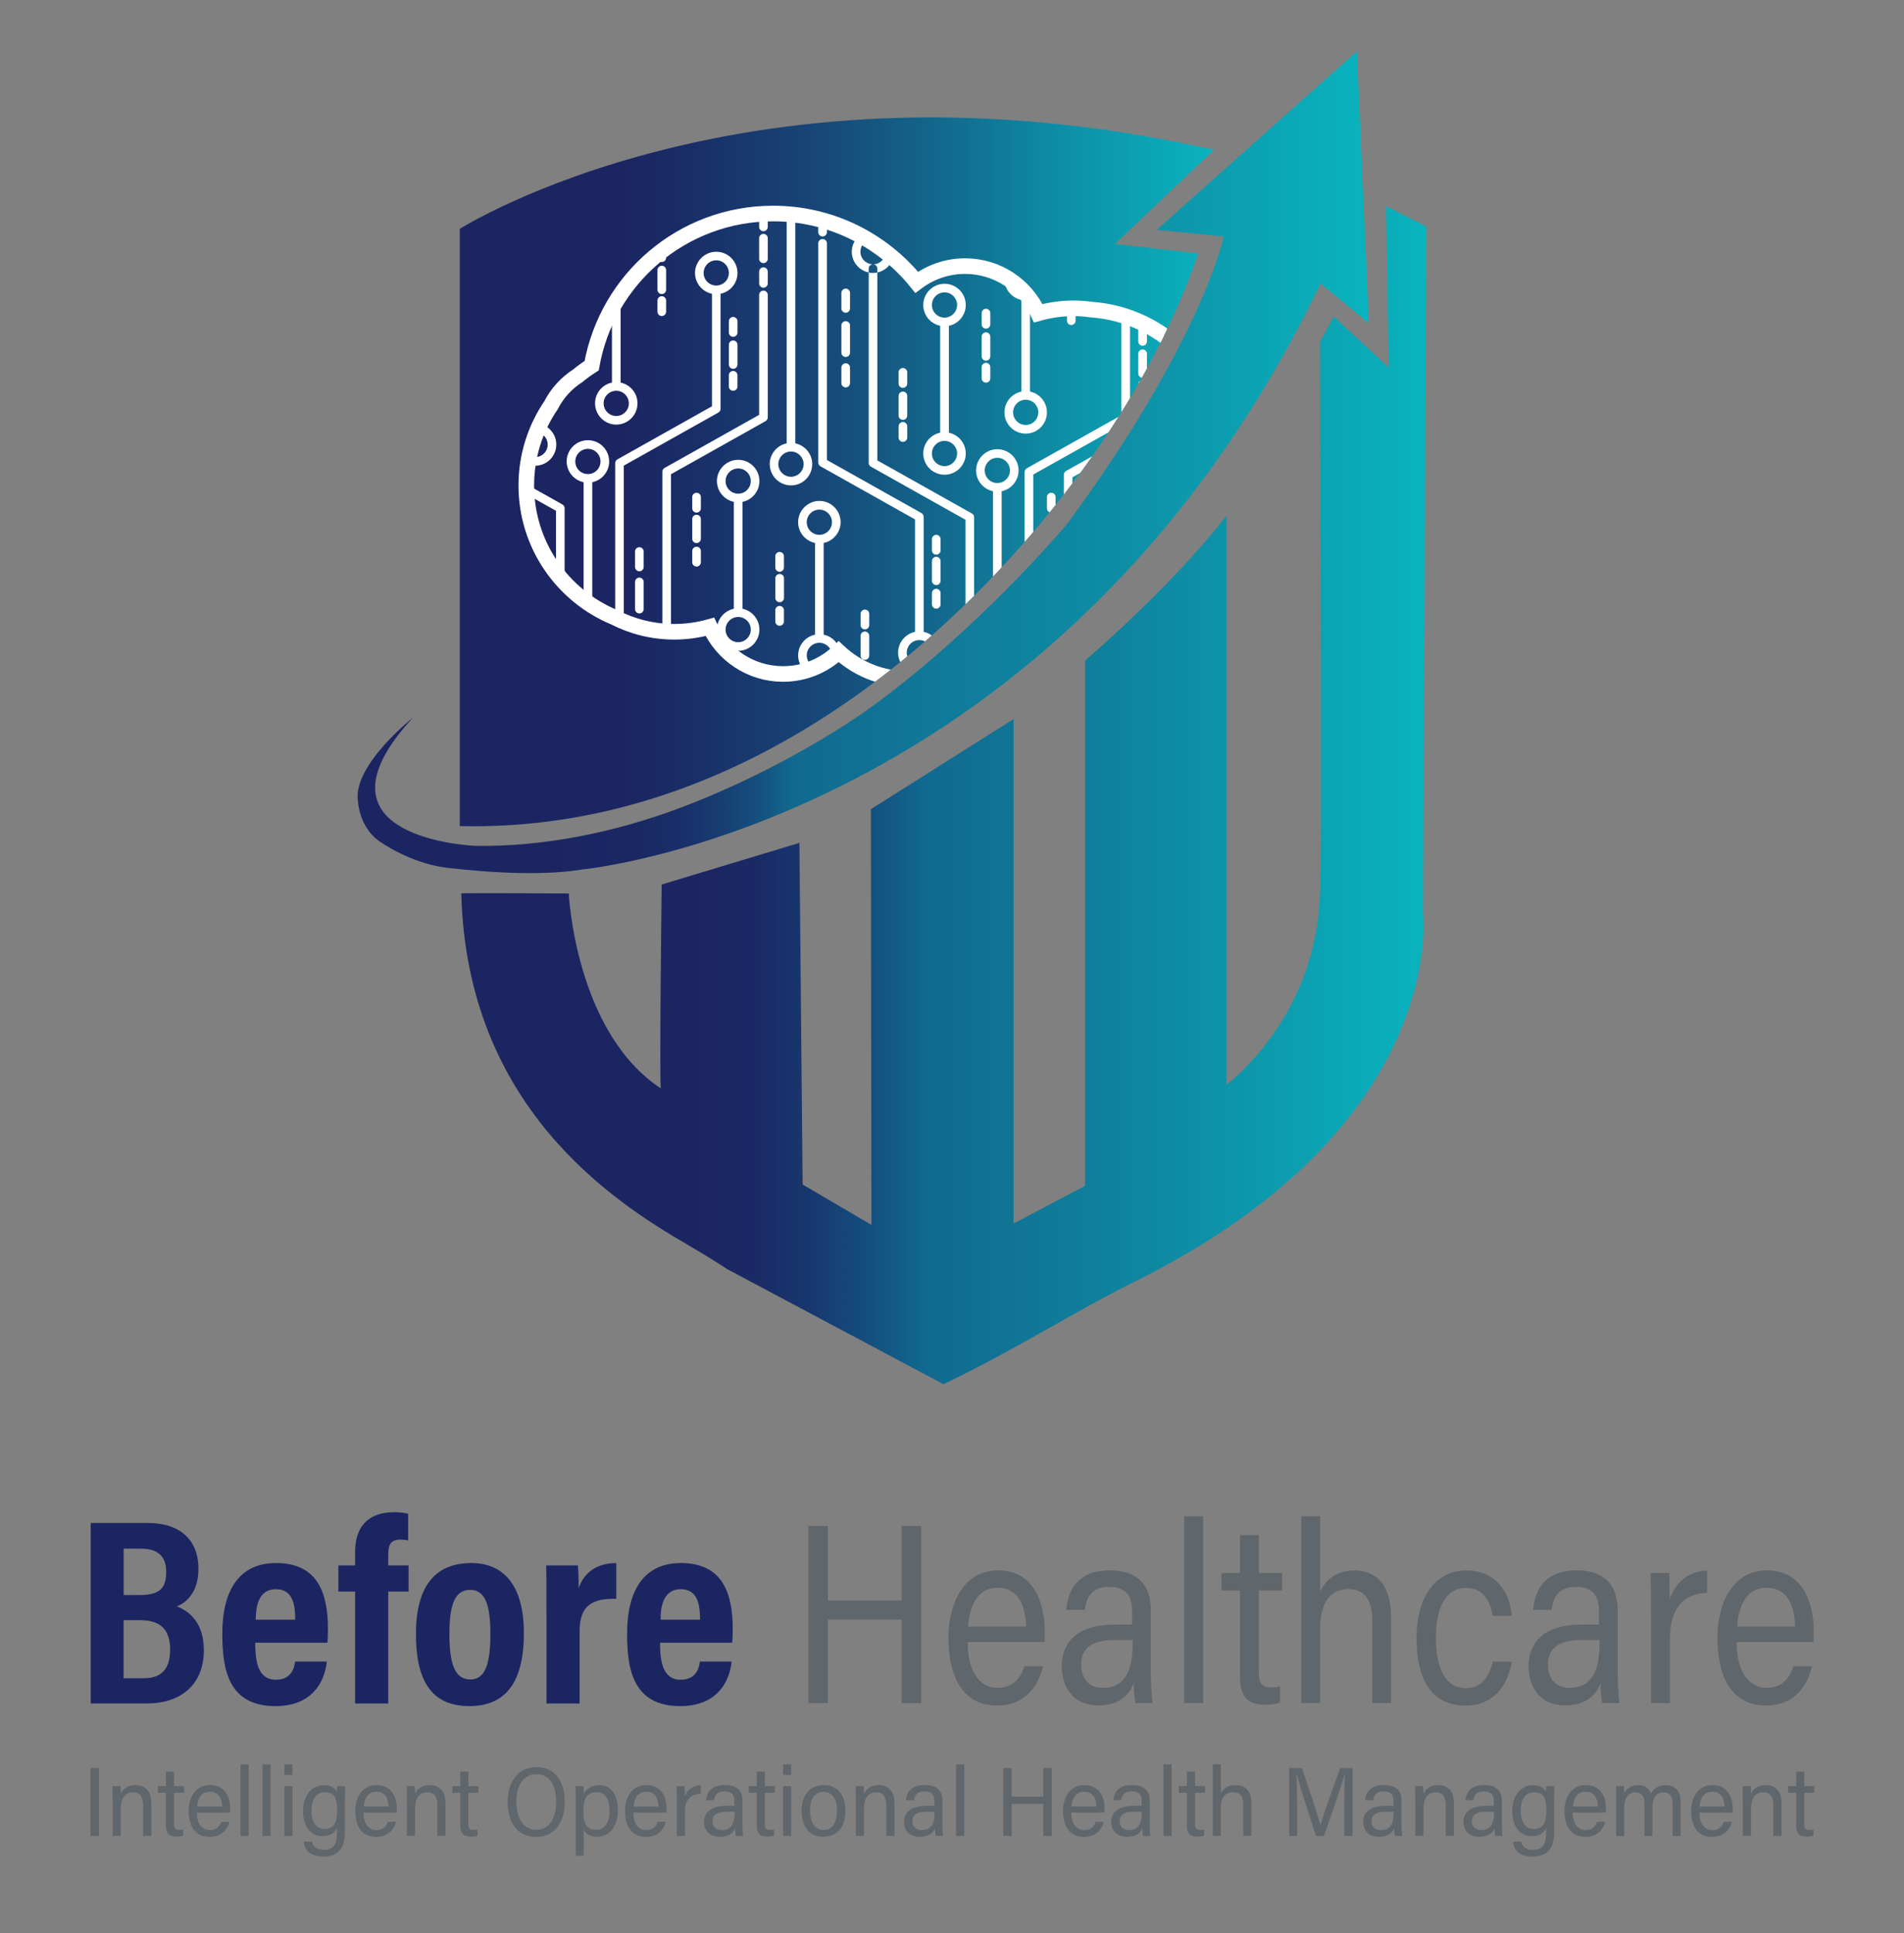 <?xml version="1.0" encoding="UTF-8"?>
<svg id="Layer_1" data-name="Layer 1" xmlns="http://www.w3.org/2000/svg" xmlns:xlink="http://www.w3.org/1999/xlink" viewBox="0 0 471.03 478.19">
  <rect x="0" y="0" width="471.03" height="478.19" fill="#808080" stroke="none"/>
  <defs>
    <style>
      .cls-1, .cls-2 {
        fill: none;
      }

      .cls-2 {
        stroke: #fff;
        stroke-miterlimit: 10;
        stroke-width: 3.86px;
      }

      .cls-3 {
        fill: url(#linear-gradient-3);
      }

      .cls-4 {
        fill: url(#linear-gradient-2);
      }

      .cls-5 {
        fill: url(#linear-gradient);
      }

      .cls-6 {
        fill: #fff;
      }

      .cls-7 {
        fill: #5f666c;
      }

      .cls-8 {
        fill: #1b2562;
      }

      .cls-9 {
        clip-path: url(#clippath);
      }
    </style>
    <linearGradient id="linear-gradient" x1="113.75" y1="116.72" x2="300.3" y2="116.72" gradientUnits="userSpaceOnUse">
      <stop offset=".21" stop-color="#1b2562"/>
      <stop offset=".3" stop-color="#192d67"/>
      <stop offset=".46" stop-color="#174476"/>
      <stop offset=".64" stop-color="#12698d"/>
      <stop offset=".8" stop-color="#0e8fa6"/>
      <stop offset="1" stop-color="#09b4be"/>
    </linearGradient>
    <linearGradient id="linear-gradient-2" x1="88.46" y1="114.35" x2="338.62" y2="114.35" gradientUnits="userSpaceOnUse">
      <stop offset=".18" stop-color="#1b2562"/>
      <stop offset=".27" stop-color="#1a2763"/>
      <stop offset=".32" stop-color="#192f69"/>
      <stop offset=".36" stop-color="#173e72"/>
      <stop offset=".4" stop-color="#14527f"/>
      <stop offset=".43" stop-color="#11698f"/>
      <stop offset=".72" stop-color="#0e8aa3"/>
      <stop offset=".76" stop-color="#0e8fa6"/>
      <stop offset="1" stop-color="#09b4be"/>
    </linearGradient>
    <linearGradient id="linear-gradient-3" x1="114.12" y1="196.72" x2="352.86" y2="196.72" gradientUnits="userSpaceOnUse">
      <stop offset=".24" stop-color="#1b2562"/>
      <stop offset=".3" stop-color="#1a2965"/>
      <stop offset=".36" stop-color="#18376e"/>
      <stop offset=".42" stop-color="#144e7d"/>
      <stop offset=".48" stop-color="#11698f"/>
      <stop offset=".65" stop-color="#0f7e9b"/>
      <stop offset=".76" stop-color="#0e8fa6"/>
      <stop offset="1" stop-color="#09b4be"/>
    </linearGradient>
    <clipPath id="clippath">
      <path class="cls-1" d="M113.75,56.62s71.74-45.59,186.55-19.53l-24.5,23.27,20.57,2.34s-7.52,25.52-30.44,56.03c-29.98,39.92-83.47,87.24-152.19,85.63V56.62Z"/>
    </clipPath>
  </defs>
  <path class="cls-5" d="M113.75,56.62s71.74-45.59,186.55-19.53l-24.5,23.27,20.57,2.34s-7.52,25.52-30.44,56.03c-29.98,39.92-83.47,87.24-152.19,85.63V56.62Z"/>
  <path class="cls-4" d="M335.67,12.7l-49.5,44.15,16.56,1.67s-5.18,25.42-38.47,70.74c-.41.56-22.91,27.43-50.84,47.16,0,0-19.82,14.08-46.04,23.76-15.49,5.72-32.84,9.34-49.82,9.07-.01,0,.67.03.04,0-4.75-.23-41.68-3.29-15.5-31.66,0,0-14.89,11.73-13.55,20.63,0,.03,0,.05.01.08,0,0,.32,6.19,5.05,9.64.47.34,7.7,5.55,16.86,6.73,2.58.25,20.36,2.51,33.09.5.18-.03.36-.06.54-.09,0,0,118.27-11.09,182.58-144.94l11.95,9.82-2.95-67.26Z"/>
  <path class="cls-3" d="M342.88,51l9.98,5.07-.82,169.69s6.71,52.69-71.67,91.47c-13.91,6.88-30.44,17.35-46.96,25.2l-53.51-28.47s-3.72-2.51-9.82-6.05c-18.37-10.66-54.64-34.14-55.96-86.89,0-.16,26.59.01,26.59.01,0,0,1.56,34.25,22.83,48.26-.49,1.8.16-50.48.16-50.48l34.07-10.3.79,84.52,17.02,9.98-.13-102.83,35.31-22.31v124.81l17.67-9.33v-129.93s20.95-17.84,35.02-35.84v140.73s22.25-16.36,23.07-47.29c.65,2.13,0-136.31,0-136.31l3.44-6.38,13.58,12.6-.65-39.93Z"/>
  <g class="cls-9">
    <g>
      <path class="cls-2" d="M296.27,132.09c4.07-5.75,6.48-12.76,6.48-20.33,0-18.62-14.43-33.84-32.71-35.17-1.43-.19-2.87-.32-4.36-.32-3.06,0-6.01.43-8.82,1.22-3.15-6.87-10.07-11.66-18.13-11.66-4.49,0-8.61,1.51-11.95,4.01-8.36-10.37-21.16-17.02-35.52-17.02-22.47,0-41.12,16.25-44.89,37.64-1.2.77-2.36,1.6-3.45,2.51-2.8,1.79-5.07,4.3-6.59,7.26-3.86,5.66-6.13,12.5-6.13,19.87,0,14.7,8.99,27.28,21.76,32.6,4.45,2.28,9.48,3.59,14.83,3.59,3.06,0,6.01-.43,8.82-1.22,3.15,6.88,10.07,11.66,18.13,11.66,5.33,0,10.17-2.11,13.74-5.51,4.51,4.19,10.53,6.76,17.17,6.76,7.62,0,14.44-3.39,19.08-8.73,4.79,4,10.96,6.41,17.7,6.41,14.64,0,26.59-11.39,27.56-25.78,3.12-1.85,5.67-4.54,7.29-7.8Z"/>
      <path class="cls-1" d="M270.03,76.59c-1.43-.19-2.87-.32-4.36-.32-3.06,0-6.01.43-8.82,1.22-3.15-6.87-10.07-11.66-18.13-11.66-2.26,0-4.43.38-6.45,1.08,3.53,2.67,6.43,6.21,8.14,10.2.73,1.72,1.47,3.47,1.77,5.32.43,2.68-.08,3.71,3.31,4.04,3.67.35,7.02.79,10.38,2.42,7.33,3.56,11.73,10.63,13.34,18.55.76,3.73,1.45,8.21.03,11.88-1.96,5.02-4.24,8.94-4.95,14.45-.98,7.63-8.5,9.88-15.05,10.12-5.07.18-8.7,1.26-13.35,3.21-4.25,1.79-8.26,2.61-12.86,2.08-4.25-.49-6.79-4.01-10.46-5.7-2.59-1.19-6.66.74-9.31,1.19-1.67.28-3.46.41-5.15.33-5.51-.25-12.44-2.06-14.96-7.42-11.74,7.12-25.86,2.66-33.51-8.58-4.51-6.61-7.69-14.84-8.42-22.83-.38-4.21-.5-8.49,1.09-12.5.05-.12.1-.24.15-.36-2.58,1.76-4.7,4.13-6.14,6.92-3.86,5.66-6.13,12.5-6.13,19.87,0,14.7,8.99,27.28,21.76,32.6,4.45,2.28,9.48,3.59,14.83,3.59,3.06,0,6.01-.43,8.82-1.22,3.15,6.88,10.07,11.66,18.13,11.66,5.33,0,10.17-2.11,13.74-5.51,4.51,4.19,10.53,6.76,17.17,6.76,7.62,0,14.44-3.39,19.08-8.73,4.79,4,10.96,6.41,17.7,6.41,14.64,0,26.59-11.39,27.56-25.78,3.12-1.85,5.67-4.54,7.29-7.8,4.07-5.75,6.48-12.76,6.48-20.33,0-18.62-14.43-33.84-32.71-35.17Z"/>
      <g>
        <path class="cls-6" d="M283.74,87.52c0-.59-.48-1.07-1.07-1.07s-1.07.48-1.07,1.07v4.87c0,.59.48,1.07,1.07,1.07s1.07-.48,1.07-1.07v-4.87Z"/>
        <path class="cls-6" d="M154.32,153.77v-38.58l23.39-13.13c.34-.19.55-.54.55-.93v-28.35s-.02-.07-.02-.1c2.4-.49,4.21-2.61,4.21-5.15,0-2.9-2.36-5.25-5.25-5.25s-5.26,2.35-5.26,5.25c0,2.54,1.81,4.66,4.21,5.15,0,.04-.02.07-.02.1v27.73l-23.39,13.13c-.34.19-.55.55-.55.93v38.24c.7.35,1.41.67,2.14.98ZM174.07,67.52c0-1.72,1.4-3.12,3.12-3.12s3.12,1.4,3.12,3.12-1.4,3.12-3.12,3.12-3.12-1.4-3.12-3.12Z"/>
        <path class="cls-6" d="M240.98,161.1c0-.59-.48-1.07-1.07-1.07s-1.07.48-1.07,1.07v2.45c.74-.51,1.45-1.05,2.14-1.64v-.81Z"/>
        <path class="cls-6" d="M255.61,117.4l23.39-13.13c.34-.19.55-.55.55-.93v-24.71c-.7-.26-1.42-.47-2.13-.69v24.77l-23.39,13.13c-.34.19-.55.55-.55.93v47.7c.7.21,1.42.39,2.14.54v-47.62Z"/>
        <path class="cls-6" d="M282.67,93.99c-.59,0-1.07.48-1.07,1.07v2.77c0,.59.48,1.06,1.07,1.06s1.07-.48,1.07-1.06v-2.77c0-.59-.48-1.07-1.07-1.07Z"/>
        <path class="cls-6" d="M157.62,67.72c-1.16,1.27-2.26,2.6-3.28,4,1.7-.66,2.96-2.16,3.28-4Z"/>
        <path class="cls-6" d="M157.71,99.79c0-2.53-1.8-4.65-4.18-5.15v-21.76c-.76,1.13-1.48,2.3-2.14,3.5v18.26c-2.39.49-4.18,2.61-4.18,5.14,0,2.9,2.36,5.26,5.25,5.26s5.25-2.36,5.25-5.26ZM149.33,99.79c0-1.72,1.4-3.12,3.12-3.12s3.12,1.4,3.12,3.12-1.4,3.12-3.12,3.12-3.12-1.4-3.12-3.12Z"/>
        <path class="cls-6" d="M190.43,114.82c0,2.9,2.36,5.26,5.26,5.26s5.25-2.36,5.25-5.26c0-2.53-1.8-4.65-4.19-5.14v-56.53c-.7-.08-1.42-.14-2.14-.2v56.73c-2.39.5-4.19,2.61-4.19,5.14ZM195.68,111.7c1.72,0,3.12,1.4,3.12,3.12s-1.4,3.12-3.12,3.12-3.12-1.4-3.12-3.12,1.4-3.12,3.12-3.12Z"/>
        <path class="cls-6" d="M222.3,92.11v2.77c0,.59.48,1.07,1.07,1.07s1.07-.48,1.07-1.07v-2.77c0-.59-.48-1.07-1.07-1.07s-1.07.48-1.07,1.07Z"/>
        <path class="cls-6" d="M224.44,97.93c0-.59-.48-1.06-1.07-1.06s-1.07.48-1.07,1.06v4.87c0,.59.48,1.07,1.07,1.07s1.07-.48,1.07-1.07v-4.87Z"/>
        <path class="cls-6" d="M223.37,104.4c-.59,0-1.07.48-1.07,1.07v2.77c0,.59.48,1.07,1.07,1.07s1.07-.48,1.07-1.07v-2.77c0-.59-.48-1.07-1.07-1.07Z"/>
        <path class="cls-6" d="M245.66,121.52v39.2c.69.48,1.4.92,2.14,1.34v-40.54c2.38-.5,4.18-2.61,4.18-5.14,0-2.9-2.36-5.25-5.25-5.25s-5.25,2.36-5.25,5.25c0,2.53,1.8,4.65,4.19,5.14ZM246.73,113.26c1.72,0,3.12,1.4,3.12,3.12s-1.4,3.12-3.12,3.12-3.12-1.4-3.12-3.12,1.4-3.12,3.12-3.12Z"/>
        <path class="cls-6" d="M210.72,62.26c0,2.53,1.8,4.65,4.19,5.15v-.96c0-.59.48-1.07,1.07-1.07-1.72,0-3.12-1.4-3.12-3.12,0-1.3.81-2.42,1.95-2.88-.69-.42-1.39-.81-2.1-1.19-1.2.97-1.99,2.43-1.99,4.08Z"/>
        <path class="cls-6" d="M217.04,66.45v.96c1.87-.39,3.35-1.77,3.92-3.57-.61-.52-1.23-1.03-1.87-1.52-.03,1.7-1.41,3.07-3.11,3.07.59,0,1.07.47,1.07,1.07Z"/>
        <path class="cls-6" d="M214.91,67.41v47.11c0,.39.21.74.55.93l23.39,13.13v29.67c0,.59.48,1.07,1.07,1.07s1.07-.48,1.07-1.07v-30.29c0-.38-.21-.74-.55-.93l-23.39-13.13v-46.48c-.35.07-.7.11-1.07.11s-.72-.04-1.07-.11Z"/>
        <path class="cls-6" d="M137.62,109.97c0-2.46-1.69-4.5-3.97-5.08-.07.16-.14.33-.21.49v.4c0,.42-.25.77-.6.95-.02.05-.05.11-.07.16,1.53.2,2.72,1.5,2.72,3.08,0,1.72-1.4,3.12-3.12,3.12-.5,0-.96-.13-1.38-.34-.15.71-.29,1.42-.4,2.15.55.21,1.15.32,1.78.32,2.9,0,5.25-2.36,5.25-5.25Z"/>
        <path class="cls-6" d="M277.72,152.83c.59,0,1.07-.48,1.07-1.07v-4.87c0-.59-.48-1.07-1.07-1.07s-1.07.48-1.07,1.07v4.87c0,.59.48,1.07,1.07,1.07Z"/>
        <path class="cls-6" d="M283.74,151.74c0,.7.14,1.36.39,1.97,1.48-2.14,2.66-4.5,3.49-7.02-2.23.61-3.88,2.63-3.88,5.05Z"/>
        <path class="cls-6" d="M276.66,157.59c0,.59.48,1.07,1.07,1.07s1.07-.48,1.07-1.07v-2.76c0-.59-.48-1.07-1.07-1.07s-1.07.48-1.07,1.07v2.76Z"/>
        <path class="cls-6" d="M277.72,140.39c-.59,0-1.07.48-1.07,1.07v2.76c0,.59.48,1.07,1.07,1.07s1.07-.48,1.07-1.07v-2.76c0-.59-.48-1.07-1.07-1.07Z"/>
        <path class="cls-6" d="M294.25,118.78c0-2.9-2.36-5.25-5.26-5.25s-5.25,2.36-5.25,5.25c0,2.53,1.8,4.65,4.18,5.15v21.82c.55-1.88.92-3.83,1.06-5.86.38-.23.72-.5,1.08-.75v-15.21c2.39-.5,4.19-2.61,4.19-5.15ZM288.99,121.9c-1.72,0-3.12-1.4-3.12-3.12s1.4-3.12,3.12-3.12,3.12,1.4,3.12,3.12-1.4,3.12-3.12,3.12Z"/>
        <path class="cls-6" d="M289.26,104.01v-19.94c-.69-.55-1.4-1.06-2.14-1.55v20.86l-23.39,13.13c-.34.19-.55.55-.55.93v28.35s.02.07.02.1c-2.4.49-4.21,2.61-4.21,5.15,0,2.9,2.36,5.25,5.25,5.25s5.26-2.35,5.26-5.25c0-2.54-1.81-4.66-4.21-5.15,0-.04.02-.06.02-.1v-27.72l23.39-13.13c.34-.19.55-.55.55-.93ZM267.37,151.05c0,1.72-1.4,3.12-3.12,3.12s-3.12-1.4-3.12-3.12,1.4-3.12,3.12-3.12,3.12,1.4,3.12,3.12Z"/>
        <path class="cls-6" d="M297.74,127.2v2.61c.66-1.09,1.23-2.23,1.77-3.4-.19-.17-.43-.28-.7-.28-.59,0-1.07.48-1.07,1.07Z"/>
        <path class="cls-6" d="M294.94,89.67v9.6c-2.39.49-4.19,2.61-4.19,5.14,0,2.9,2.36,5.26,5.25,5.26s5.25-2.36,5.25-5.26c0-2.53-1.8-4.65-4.19-5.14v-6.67c-.66-1.01-1.38-1.99-2.14-2.93ZM299.13,104.42c0,1.72-1.4,3.12-3.12,3.12s-3.12-1.4-3.12-3.12,1.4-3.12,3.12-3.12,3.12,1.4,3.12,3.12Z"/>
        <path class="cls-6" d="M139.69,125.73c0-.38-.21-.74-.55-.93l-8.93-5.01c0,.1-.01.2-.01.31,0,.74.04,1.46.08,2.18l7.26,4.08v15.27c.68.87,1.39,1.72,2.14,2.52v-18.42Z"/>
        <path class="cls-6" d="M283.74,81.7c0-.59-.48-1.07-1.07-1.07s-1.07.48-1.07,1.07v2.76c0,.59.48,1.07,1.07,1.07s1.07-.48,1.07-1.07v-2.76Z"/>
        <path class="cls-6" d="M187.87,155.75c0-2.53-1.8-4.65-4.18-5.15v-26.45c2.39-.49,4.18-2.61,4.18-5.15,0-2.9-2.36-5.25-5.25-5.25s-5.26,2.36-5.26,5.25c0,2.53,1.8,4.65,4.18,5.15v26.45c-2.39.5-4.18,2.61-4.18,5.15,0,2.9,2.36,5.25,5.26,5.25s5.25-2.36,5.25-5.25ZM179.5,119.01c0-1.72,1.4-3.12,3.12-3.12s3.12,1.4,3.12,3.12-1.4,3.12-3.12,3.12-3.12-1.4-3.12-3.12ZM179.5,155.75c0-1.72,1.4-3.12,3.12-3.12s3.12,1.4,3.12,3.12-1.4,3.12-3.12,3.12-3.12-1.4-3.12-3.12Z"/>
        <path class="cls-6" d="M145.44,108.9c-2.9,0-5.25,2.36-5.25,5.25,0,2.53,1.8,4.65,4.19,5.14v29.03c.69.52,1.41,1.01,2.14,1.48v-30.51c2.39-.49,4.18-2.61,4.18-5.14,0-2.9-2.36-5.25-5.25-5.25ZM145.44,117.28c-1.72,0-3.12-1.4-3.12-3.12s1.4-3.12,3.12-3.12,3.12,1.4,3.12,3.12-1.4,3.12-3.12,3.12Z"/>
        <path class="cls-6" d="M260.07,135.26c-.59,0-1.07.48-1.07,1.07v2.76c0,.59.48,1.07,1.07,1.07s1.07-.48,1.07-1.07v-2.76c0-.59-.48-1.07-1.07-1.07Z"/>
        <path class="cls-6" d="M207.48,161.21c.13.12.28.23.42.35-.26-2.26-1.93-4.1-4.13-4.56v-22.68c2.39-.5,4.19-2.61,4.19-5.14,0-2.9-2.36-5.26-5.25-5.26s-5.26,2.36-5.26,5.26c0,2.53,1.8,4.65,4.19,5.14v22.68c-2.39.5-4.19,2.61-4.19,5.14,0,1.51.65,2.86,1.67,3.82.87-.24,1.71-.54,2.52-.9-1.2-.44-2.06-1.58-2.06-2.92,0-1.72,1.4-3.12,3.12-3.12s3.12,1.4,3.12,3.12c0,.17-.02.34-.05.5.59-.45,1.17-.93,1.71-1.44ZM199.58,129.19c0-1.72,1.4-3.12,3.12-3.12s3.12,1.4,3.12,3.12-1.4,3.12-3.12,3.12-3.12-1.4-3.12-3.12Z"/>
        <path class="cls-6" d="M261.14,122.97c0-.59-.48-1.07-1.07-1.07s-1.07.47-1.07,1.07v2.77c0,.59.48,1.07,1.07,1.07s1.07-.48,1.07-1.07v-2.77Z"/>
        <path class="cls-6" d="M261.14,128.41c0-.59-.48-1.07-1.07-1.07s-1.07.48-1.07,1.07v4.87c0,.59.48,1.07,1.07,1.07s1.07-.48,1.07-1.07v-4.87Z"/>
        <path class="cls-6" d="M231.62,145.66c-.59,0-1.07.48-1.07,1.07v2.77c0,.59.48,1.07,1.07,1.07s1.07-.48,1.07-1.07v-2.77c0-.59-.48-1.07-1.07-1.07Z"/>
        <path class="cls-6" d="M182.45,85.3c0-.59-.48-1.07-1.07-1.07s-1.07.48-1.07,1.07v4.87c0,.59.48,1.07,1.07,1.07s1.07-.48,1.07-1.07v-4.87Z"/>
        <path class="cls-6" d="M159.24,136.44c0-.59-.48-1.07-1.07-1.07s-1.07.48-1.07,1.07v3.82c0,.59.48,1.07,1.07,1.07s1.07-.48,1.07-1.07v-3.82Z"/>
        <path class="cls-6" d="M163.72,78.18c.59,0,1.07-.48,1.07-1.07v-2.76c0-.59-.48-1.07-1.07-1.07s-1.07.48-1.07,1.07v2.76c0,.59.48,1.07,1.07,1.07Z"/>
        <path class="cls-6" d="M182.45,79.48c0-.59-.48-1.07-1.07-1.07s-1.07.47-1.07,1.07v2.77c0,.59.48,1.07,1.07,1.07s1.07-.48,1.07-1.07v-2.77Z"/>
        <path class="cls-6" d="M181.37,91.77c-.59,0-1.07.48-1.07,1.07v2.77c0,.59.48,1.06,1.07,1.06s1.07-.47,1.07-1.06v-2.77c0-.59-.48-1.07-1.07-1.07Z"/>
        <path class="cls-6" d="M163.72,65.74c-.59,0-1.07.48-1.07,1.07v4.87c0,.59.48,1.07,1.07,1.07s1.07-.48,1.07-1.07v-4.87c0-.59-.48-1.07-1.07-1.07Z"/>
        <path class="cls-6" d="M188.87,66.14c-.59,0-1.07.47-1.07,1.07v2.89c0,.59.48,1.07,1.07,1.07s1.07-.48,1.07-1.07v-2.89c0-.59-.48-1.07-1.07-1.07Z"/>
        <path class="cls-6" d="M164.79,61.3c-.74.52-1.44,1.09-2.14,1.66v.79c0,.59.48,1.07,1.07,1.07s1.07-.48,1.07-1.07v-2.45Z"/>
        <path class="cls-6" d="M159.24,154.91c0-.59-.48-1.07-1.07-1.07-.55,0-.99.43-1.05.97.7.22,1.4.41,2.12.58v-.47Z"/>
        <path class="cls-6" d="M189.94,103.25v-30.29c0-.59-.48-1.07-1.07-1.07s-1.07.47-1.07,1.07v29.67l-23.39,13.13c-.34.19-.55.54-.55.93v39.45c.7.06,1.42.1,2.14.12v-38.95l23.39-13.13c.34-.19.55-.55.55-.93Z"/>
        <path class="cls-6" d="M193.94,150.97c0-.59-.48-1.07-1.07-1.07s-1.07.48-1.07,1.07v2.76c0,.59.48,1.07,1.07,1.07s1.07-.48,1.07-1.07v-2.76Z"/>
        <path class="cls-6" d="M212.9,162.17c0,.59.48,1.07,1.07,1.07s1.07-.48,1.07-1.07v-4.87c0-.59-.48-1.07-1.07-1.07s-1.07.48-1.07,1.07v4.87Z"/>
        <path class="cls-6" d="M158.17,142.89c-.59,0-1.07.48-1.07,1.07v6.72c0,.59.48,1.07,1.07,1.07s1.07-.48,1.07-1.07v-6.72c0-.59-.48-1.07-1.07-1.07Z"/>
        <path class="cls-6" d="M228.41,112.19c0,2.9,2.36,5.25,5.26,5.25s5.25-2.36,5.25-5.25c0-2.53-1.8-4.65-4.18-5.14v-26.45c2.39-.5,4.18-2.62,4.18-5.15,0-2.9-2.35-5.25-5.25-5.25s-5.26,2.36-5.26,5.25c0,2.53,1.8,4.65,4.18,5.14v26.45c-2.39.49-4.18,2.61-4.18,5.14ZM236.78,112.19c0,1.72-1.4,3.12-3.12,3.12s-3.12-1.4-3.12-3.12,1.4-3.12,3.12-3.12,3.12,1.4,3.12,3.12ZM230.54,75.45c0-1.72,1.4-3.12,3.12-3.12s3.12,1.4,3.12,3.12-1.4,3.12-3.12,3.12-3.12-1.4-3.12-3.12Z"/>
        <path class="cls-6" d="M189.94,58.93c0-.59-.48-1.07-1.07-1.07s-1.07.48-1.07,1.07v5.09c0,.59.48,1.07,1.07,1.07s1.07-.48,1.07-1.07v-5.09Z"/>
        <path class="cls-6" d="M172.32,134.34c.59,0,1.07-.48,1.07-1.07v-4.87c0-.59-.48-1.06-1.07-1.06s-1.07.48-1.07,1.06v4.87c0,.59.48,1.07,1.07,1.07Z"/>
        <path class="cls-6" d="M171.25,139.09c0,.59.48,1.07,1.07,1.07s1.07-.48,1.07-1.07v-2.77c0-.59-.48-1.07-1.07-1.07s-1.07.48-1.07,1.07v2.77Z"/>
        <path class="cls-6" d="M172.32,121.9c-.59,0-1.07.48-1.07,1.07v2.77c0,.59.48,1.07,1.07,1.07s1.07-.48,1.07-1.07v-2.77c0-.59-.48-1.07-1.07-1.07Z"/>
        <path class="cls-6" d="M244.99,83.29c0-.59-.48-1.07-1.07-1.07s-1.07.48-1.07,1.07v4.86c0,.59.48,1.07,1.07,1.07s1.07-.48,1.07-1.07v-4.86Z"/>
        <path class="cls-6" d="M243.92,89.76c-.59,0-1.07.48-1.07,1.06v2.77c0,.59.48,1.07,1.07,1.07s1.07-.48,1.07-1.07v-2.77c0-.59-.48-1.06-1.07-1.06Z"/>
        <path class="cls-6" d="M244.99,77.46c0-.59-.48-1.07-1.07-1.07s-1.07.48-1.07,1.07v2.77c0,.59.48,1.07,1.07,1.07s1.07-.48,1.07-1.07v-2.77Z"/>
        <path class="cls-6" d="M232.69,138.81c0-.59-.48-1.07-1.07-1.07s-1.07.48-1.07,1.07v4.86c0,.59.48,1.07,1.07,1.07s1.07-.48,1.07-1.07v-4.86Z"/>
        <path class="cls-6" d="M213.97,155.7c.59,0,1.07-.48,1.07-1.07v-2.76c0-.59-.48-1.07-1.07-1.07s-1.07.48-1.07,1.07v2.76c0,.59.48,1.07,1.07,1.07Z"/>
        <path class="cls-6" d="M263.95,79.33c0,.59.48,1.07,1.07,1.07s1.07-.48,1.07-1.07v-2.76c0-.1-.03-.2-.06-.29-.12,0-.23-.01-.35-.01-.57,0-1.12.03-1.68.06-.02.08-.05.16-.05.24v2.76Z"/>
        <path class="cls-6" d="M232.69,161.46c0-2.54-1.81-4.66-4.21-5.15,0-.03.02-.06.02-.1v-28.35c0-.38-.2-.74-.54-.93l-23.39-13.13v-53.6c0-.59-.48-1.07-1.07-1.07s-1.07.48-1.07,1.07v54.23c0,.39.21.74.55.93l23.39,13.13v27.72s.02.07.02.1c-2.4.49-4.21,2.61-4.21,5.15,0,2.9,2.36,5.25,5.26,5.25s5.26-2.35,5.26-5.25ZM224.32,161.46c0-1.72,1.4-3.12,3.12-3.12s3.12,1.4,3.12,3.12-1.4,3.12-3.12,3.12-3.12-1.4-3.12-3.12Z"/>
        <path class="cls-6" d="M187.8,53.24v2.89c0,.59.48,1.07,1.07,1.07s1.07-.48,1.07-1.07v-2.89c0-.13-.03-.25-.07-.36-.67.02-1.34.04-2.01.09-.02.09-.05.18-.05.27Z"/>
        <path class="cls-6" d="M248.49,69.05c0,2.53,1.8,4.65,4.19,5.14v22.68c-2.39.5-4.19,2.61-4.19,5.15,0,2.9,2.36,5.25,5.26,5.25s5.25-2.36,5.25-5.25c0-2.53-1.8-4.65-4.19-5.15v-22.68s.07-.02.1-.03c-.52-.72-1.08-1.4-1.68-2.04-1.21-.2-2.17-1.09-2.49-2.26-.7-.53-1.43-1.01-2.19-1.44-.02.21-.06.42-.06.63ZM256.87,102.01c0,1.72-1.4,3.12-3.12,3.12s-3.12-1.4-3.12-3.12,1.4-3.12,3.12-3.12,3.12,1.4,3.12,3.12Z"/>
        <path class="cls-6" d="M193.94,137.61c0-.59-.48-1.07-1.07-1.07s-1.07.48-1.07,1.07v2.77c0,.59.48,1.07,1.07,1.07s1.07-.48,1.07-1.07v-2.77Z"/>
        <path class="cls-6" d="M192.88,141.98c-.59,0-1.07.48-1.07,1.07v4.86c0,.59.48,1.07,1.07,1.07s1.07-.48,1.07-1.07v-4.86c0-.59-.48-1.07-1.07-1.07Z"/>
        <path class="cls-6" d="M232.69,133.38c0-.59-.48-1.07-1.07-1.07s-1.07.47-1.07,1.07v2.77c0,.59.48,1.07,1.07,1.07s1.07-.48,1.07-1.07v-2.77Z"/>
        <path class="cls-6" d="M203.5,58.5c.59,0,1.07-.48,1.07-1.07v-2.63c-.68-.21-1.38-.39-2.08-.57-.03.1-.06.2-.06.31v2.89c0,.59.48,1.07,1.07,1.07Z"/>
        <path class="cls-6" d="M210.29,80.52c0-.59-.48-1.07-1.07-1.07s-1.07.48-1.07,1.07v6.72c0,.59.48,1.07,1.07,1.07s1.07-.48,1.07-1.07v-6.72Z"/>
        <path class="cls-6" d="M209.22,89.87c-.59,0-1.07.48-1.07,1.07v3.83c0,.59.48,1.07,1.07,1.07s1.07-.48,1.07-1.07v-3.83c0-.59-.48-1.07-1.07-1.07Z"/>
        <path class="cls-6" d="M210.29,72.46c0-.59-.48-1.07-1.07-1.07s-1.07.48-1.07,1.07v3.83c0,.59.48,1.07,1.07,1.07s1.07-.48,1.07-1.07v-3.83Z"/>
      </g>
    </g>
  </g>
  <g>
    <g>
      <path class="cls-8" d="M22.44,376.76h14.16c8.06,0,12.49,4.29,12.49,11.32,0,5.63-2.8,8.37-5.37,9.29,3.28,1.3,6.71,4.19,6.71,10.9,0,8.48-5.75,13.13-14.01,13.13h-13.98v-44.64ZM34.6,394.58c5.17,0,6.52-1.92,6.52-5.77s-2.13-5.7-6.23-5.7h-4.3v11.47h4.01ZM30.59,415.17h4.96c4.15,0,6.54-2.04,6.54-7.06,0-4.6-1.99-7.31-7.45-7.31h-4.06v14.36Z"/>
      <path class="cls-8" d="M63.14,406.38c0,4.33.55,9.16,5.1,9.16,4.09,0,4.61-3.34,4.76-4.5h7.85c-.13,1.07-.93,11.02-12.72,11.02s-13.13-9.31-13.13-17.94c0-10.83,4.28-17.45,13.29-17.45,10.31,0,12.84,7.42,12.84,16.33,0,1.19-.06,2.8-.13,3.38h-17.85ZM73.03,400.68c0-3.32-.4-7.54-4.76-7.54-4.7,0-4.99,5.08-5,7.54h9.76Z"/>
      <path class="cls-8" d="M87.85,421.41v-27.69h-4.14v-6.46h4.14v-3.33c0-5.7,2.69-9.84,9.74-9.84,1.24,0,2.64.19,3.38.39v6.6c-.62-.13-1.27-.21-1.94-.21-2.36,0-2.98,1.27-2.98,3.62v2.77h5.04v6.46h-5.04v27.69h-8.2Z"/>
      <path class="cls-8" d="M129.6,404.04c0,12.39-4.73,18.02-13.46,18.02s-13.24-5.37-13.24-17.83,5.29-17.56,13.67-17.56,13.03,5.94,13.03,17.37ZM111.18,404.17c0,7.33,1.28,11.3,5.19,11.3,3.69,0,4.95-3.93,4.95-11.2s-1.3-10.97-5.01-10.97-5.13,3.54-5.13,10.87Z"/>
      <path class="cls-8" d="M135.19,398.83c0-5.61,0-9.14-.07-11.57h7.83c.07.59.2,2.01.2,5.62,1.34-3.87,4.48-6.19,9.31-6.2v8.84c-5.81-.13-9.07,1.51-9.07,7.97v17.92h-8.2v-22.58Z"/>
      <path class="cls-8" d="M163.29,406.38c0,4.33.55,9.16,5.1,9.16,4.09,0,4.61-3.34,4.75-4.5h7.85c-.13,1.07-.93,11.02-12.72,11.02s-13.13-9.31-13.13-17.94c0-10.83,4.28-17.45,13.29-17.45,10.31,0,12.84,7.42,12.84,16.33,0,1.19-.06,2.8-.13,3.38h-17.85ZM173.18,400.68c0-3.32-.4-7.54-4.76-7.54-4.7,0-4.99,5.08-5,7.54h9.76Z"/>
    </g>
    <g>
      <path class="cls-7" d="M199.99,377.5h4.83v18.44h18.21v-18.44h4.86v43.82h-4.86v-20.68h-18.21v20.68h-4.83v-43.82Z"/>
      <path class="cls-7" d="M239.4,406.23c-.04,6.44,2.41,11.3,7.46,11.3,4.6,0,6.02-3.63,6.56-5.32h4.61c-.94,4.01-3.73,9.7-11.4,9.7-8.96,0-12-7.92-12-16.8,0-7.9,3.45-16.62,12.26-16.62s11.58,7.87,11.58,15.29c0,.18-.02,2.24-.04,2.44h-19.04ZM253.85,402.38c-.15-5.47-2.1-9.6-7.07-9.6-5.67,0-7.01,5.77-7.27,9.6h14.34Z"/>
      <path class="cls-7" d="M284.71,414.17c0,2.22.19,5.44.43,7.14h-4.26c-.19-1.12-.39-2.86-.42-4.97-1.1,3.24-3.99,5.54-8.66,5.54-6.99,0-9.13-5.3-9.13-9.76,0-4.84,2.78-10.22,13.03-10.22h4.38v-3.12c0-3.05-.77-6.21-5.62-6.21-4.17,0-5.61,2.15-6.09,5.7h-4.57c.43-5.39,3.19-9.78,10.81-9.78,5.98,0,10.09,2.71,10.09,10.04v15.64ZM280.23,405.71h-4.53c-6.93,0-8.24,3.16-8.24,6.1,0,3.14,1.69,5.73,5.3,5.73,5.62,0,7.47-4.26,7.47-11.17v-.66Z"/>
      <path class="cls-7" d="M292.96,421.31v-46.22h4.67v46.22h-4.67Z"/>
      <path class="cls-7" d="M302.17,389.13h4.59v-9.35h4.65v9.35h5.77v4.32h-5.77v20.14c0,2.69.6,3.83,3.04,3.83.79,0,1.59-.08,2.22-.21v3.95c-1.11.45-2.75.55-3.74.55-4.16,0-6.17-1.79-6.17-7.13v-21.13h-4.59v-4.32Z"/>
      <path class="cls-7" d="M326.59,375.09v18.67c1.39-3.09,4.22-5.26,8.53-5.26s9,2.44,9,11.54v21.27h-4.63v-20.37c0-4.92-1.72-7.84-5.9-7.84-4.59,0-7,3.44-7,9.85v18.36h-4.67v-46.22h4.67Z"/>
      <path class="cls-7" d="M374.03,411.05c-1.16,6.29-4.7,10.88-11.51,10.88-8.05,0-12.1-6-12.1-16.76,0-9.27,4.16-16.67,12.39-16.67,7.62,0,10.78,5.91,11.18,11.23h-4.73c-.55-3.65-2.36-6.91-6.56-6.91-5.21,0-7.47,5.12-7.47,12.25,0,8.25,2.65,12.56,7.42,12.56,3.96,0,5.67-2.76,6.67-6.58h4.71Z"/>
      <path class="cls-7" d="M400.2,414.17c0,2.22.19,5.44.43,7.14h-4.26c-.19-1.12-.39-2.86-.42-4.97-1.1,3.24-3.99,5.54-8.66,5.54-6.99,0-9.13-5.3-9.13-9.76,0-4.84,2.78-10.22,13.03-10.22h4.38v-3.12c0-3.05-.77-6.21-5.62-6.21-4.17,0-5.61,2.15-6.09,5.7h-4.57c.43-5.39,3.19-9.78,10.81-9.78,5.98,0,10.09,2.71,10.09,10.04v15.64ZM395.72,405.71h-4.53c-6.93,0-8.24,3.16-8.24,6.1,0,3.14,1.69,5.73,5.3,5.73,5.62,0,7.47-4.26,7.47-11.17v-.66Z"/>
      <path class="cls-7" d="M408.45,400.06c0-5.13-.04-9.33-.11-10.92h4.59c.1,1.52.12,3.57.12,6.53,1.34-3.99,4.5-7.04,9.26-7.12v5.48c-6.44.26-9.19,4.52-9.19,11.46v15.83h-4.67v-21.26Z"/>
      <path class="cls-7" d="M429.64,406.23c-.04,6.44,2.41,11.3,7.46,11.3,4.6,0,6.02-3.63,6.56-5.32h4.61c-.94,4.01-3.73,9.7-11.4,9.7-8.95,0-12-7.92-12-16.8,0-7.9,3.45-16.62,12.26-16.62s11.58,7.87,11.58,15.29c0,.18-.02,2.24-.04,2.44h-19.04ZM444.09,402.38c-.15-5.47-2.1-9.6-7.07-9.6-5.67,0-7.01,5.77-7.27,9.6h14.34Z"/>
    </g>
    <g>
      <path class="cls-7" d="M24.49,437.39v16.79h-2.08v-16.79h2.08Z"/>
      <path class="cls-7" d="M27.86,445.71c0-2.57-.02-3.33-.05-3.86h1.98c.03.24.09,1.42.07,1.93.51-1.11,1.62-2.18,3.64-2.18,2.28,0,3.93,1.29,3.93,4.62v7.96h-2.03v-7.64c0-1.79-.61-3.17-2.44-3.17-2.2,0-3.08,1.63-3.08,4.22v6.59h-2.01v-8.47Z"/>
      <path class="cls-7" d="M39.08,441.85h1.98v-3.58h2v3.58h2.49v1.66h-2.49v7.72c0,1.03.26,1.47,1.31,1.47.34,0,.69-.03.96-.08v1.51c-.48.17-1.18.21-1.61.21-1.79,0-2.66-.68-2.66-2.73v-8.1h-1.98v-1.66Z"/>
      <path class="cls-7" d="M48.72,448.4c-.02,2.47,1.04,4.33,3.21,4.33,1.98,0,2.59-1.39,2.83-2.04h1.99c-.41,1.54-1.61,3.72-4.91,3.72-3.86,0-5.17-3.04-5.17-6.44,0-3.03,1.49-6.37,5.28-6.37s4.99,3.02,4.99,5.86c0,.07,0,.86-.02.94h-8.2ZM54.94,446.92c-.06-2.1-.9-3.68-3.04-3.68-2.44,0-3.02,2.21-3.13,3.68h6.18Z"/>
      <path class="cls-7" d="M59.51,454.18v-17.71h2.01v17.71h-2.01Z"/>
      <path class="cls-7" d="M64.94,454.18v-17.71h2.01v17.71h-2.01Z"/>
      <path class="cls-7" d="M70.36,436.47h2.01v2.62h-2.01v-2.62ZM70.36,441.85h2.01v12.33h-2.01v-12.33Z"/>
      <path class="cls-7" d="M85.32,453.25c0,3.84-1.54,6.02-5.29,6.02s-4.69-1.93-4.87-3.69h2c.27,1.37,1.38,2.04,2.95,2.04,2.65,0,3.25-1.73,3.25-4.42v-1.01c-.63,1.38-1.72,2.03-3.62,2.03-2.9,0-4.78-2.42-4.78-6.24s2.22-6.36,5.06-6.36c1.95,0,2.96.8,3.28,1.75,0-.53.07-1.23.1-1.51h1.97c-.02.59-.05,1.9-.05,3.58v7.82ZM77.05,447.94c0,2.86,1.21,4.51,3.17,4.51,2.36,0,3.18-1.47,3.18-4.57s-.68-4.52-3.08-4.52c-2.04,0-3.27,1.71-3.27,4.58Z"/>
      <path class="cls-7" d="M89.93,448.4c-.02,2.47,1.04,4.33,3.21,4.33,1.98,0,2.59-1.39,2.83-2.04h1.99c-.41,1.54-1.61,3.72-4.91,3.72-3.86,0-5.17-3.04-5.17-6.44,0-3.03,1.49-6.37,5.28-6.37s4.99,3.02,4.99,5.86c0,.07,0,.86-.02.94h-8.2ZM96.15,446.92c-.06-2.1-.9-3.68-3.04-3.68-2.44,0-3.02,2.21-3.13,3.68h6.18Z"/>
      <path class="cls-7" d="M100.67,445.71c0-2.57-.02-3.33-.05-3.86h1.98c.03.24.09,1.42.07,1.93.51-1.11,1.62-2.18,3.63-2.18,2.28,0,3.93,1.29,3.93,4.62v7.96h-2.03v-7.64c0-1.79-.61-3.17-2.44-3.17-2.2,0-3.08,1.63-3.08,4.22v6.59h-2.01v-8.47Z"/>
      <path class="cls-7" d="M111.89,441.85h1.98v-3.58h2v3.58h2.49v1.66h-2.49v7.72c0,1.03.26,1.47,1.31,1.47.34,0,.69-.03.96-.08v1.51c-.48.17-1.18.21-1.61.21-1.79,0-2.66-.68-2.66-2.73v-8.1h-1.98v-1.66Z"/>
      <path class="cls-7" d="M139.72,445.68c0,4.82-2.24,8.74-7.16,8.74-4.64,0-6.98-3.7-6.98-8.73,0-4.4,2.28-8.54,7.17-8.54,4.63,0,6.96,3.68,6.96,8.53ZM127.75,445.66c0,3.94,1.59,7.01,4.92,7.01s4.92-3.03,4.92-6.97-1.51-6.79-4.91-6.79-4.93,3.03-4.93,6.75Z"/>
      <path class="cls-7" d="M144.42,452.7v6.37h-2v-13.59c0-1.69,0-2.87-.04-3.63h1.98c.03.42.06,1.3.07,1.99.6-1.26,1.81-2.23,3.84-2.23,2.68,0,4.6,2.13,4.6,6.21s-2.21,6.57-5.1,6.57c-1.79,0-2.81-.71-3.34-1.69ZM150.79,447.88c0-2.96-1.19-4.53-3.17-4.53-2.53,0-3.29,1.74-3.29,4.71,0,2.72.52,4.61,3.16,4.61,2.07,0,3.3-1.72,3.3-4.78Z"/>
      <path class="cls-7" d="M156.68,448.4c-.02,2.47,1.04,4.33,3.21,4.33,1.98,0,2.59-1.39,2.83-2.04h1.99c-.41,1.54-1.61,3.72-4.91,3.72-3.86,0-5.17-3.04-5.17-6.44,0-3.03,1.49-6.37,5.28-6.37s4.99,3.02,4.99,5.86c0,.07,0,.86-.02.94h-8.2ZM162.91,446.92c-.06-2.1-.9-3.68-3.04-3.68-2.44,0-3.02,2.21-3.13,3.68h6.18Z"/>
      <path class="cls-7" d="M167.43,446.04c0-1.97-.02-3.58-.05-4.19h1.98c.04.58.05,1.37.05,2.5.58-1.53,1.94-2.7,3.99-2.73v2.1c-2.77.1-3.96,1.73-3.96,4.39v6.07h-2.01v-8.15Z"/>
      <path class="cls-7" d="M183.67,451.45c0,.85.08,2.09.19,2.74h-1.83c-.08-.43-.17-1.1-.18-1.91-.47,1.24-1.72,2.12-3.73,2.12-3.01,0-3.94-2.03-3.94-3.74,0-1.86,1.2-3.92,5.61-3.92h1.89v-1.2c0-1.17-.33-2.38-2.42-2.38-1.79,0-2.42.82-2.62,2.18h-1.97c.18-2.06,1.38-3.75,4.66-3.75,2.58,0,4.35,1.04,4.35,3.85v5.99ZM181.74,448.2h-1.95c-2.99,0-3.55,1.21-3.55,2.34,0,1.2.73,2.2,2.28,2.2,2.42,0,3.22-1.63,3.22-4.28v-.25Z"/>
      <path class="cls-7" d="M185.24,441.85h1.98v-3.58h2v3.58h2.49v1.66h-2.49v7.72c0,1.03.26,1.47,1.31,1.47.34,0,.69-.03.96-.08v1.51c-.48.17-1.18.21-1.61.21-1.79,0-2.66-.68-2.66-2.73v-8.1h-1.98v-1.66Z"/>
      <path class="cls-7" d="M193.73,436.47h2.01v2.62h-2.01v-2.62ZM193.73,441.85h2.01v12.33h-2.01v-12.33Z"/>
      <path class="cls-7" d="M209.17,447.81c0,3.57-1.56,6.58-5.51,6.58s-5.35-3.13-5.35-6.52,1.78-6.27,5.5-6.27c3.49,0,5.35,2.66,5.35,6.21ZM200.39,447.85c0,2.84,1.16,4.86,3.39,4.86s3.3-1.97,3.3-4.89c0-2.68-1.12-4.54-3.37-4.54s-3.33,1.88-3.33,4.56Z"/>
      <path class="cls-7" d="M211.73,445.71c0-2.57-.02-3.33-.05-3.86h1.98c.03.24.09,1.42.07,1.93.51-1.11,1.62-2.18,3.63-2.18,2.28,0,3.93,1.29,3.93,4.62v7.96h-2.03v-7.64c0-1.79-.61-3.17-2.44-3.17-2.2,0-3.08,1.63-3.08,4.22v6.59h-2.01v-8.47Z"/>
      <path class="cls-7" d="M233.13,451.45c0,.85.08,2.09.19,2.74h-1.83c-.08-.43-.17-1.1-.18-1.91-.47,1.24-1.72,2.12-3.73,2.12-3.01,0-3.94-2.03-3.94-3.74,0-1.86,1.2-3.92,5.61-3.92h1.89v-1.2c0-1.17-.33-2.38-2.42-2.38-1.79,0-2.42.82-2.62,2.18h-1.97c.18-2.06,1.38-3.75,4.66-3.75,2.58,0,4.35,1.04,4.35,3.85v5.99ZM231.2,448.2h-1.95c-2.99,0-3.55,1.21-3.55,2.34,0,1.2.73,2.2,2.28,2.2,2.42,0,3.22-1.63,3.22-4.28v-.25Z"/>
      <path class="cls-7" d="M236.54,454.18v-17.71h2.01v17.71h-2.01Z"/>
      <path class="cls-7" d="M248.2,437.39h2.08v7.07h7.84v-7.07h2.09v16.79h-2.09v-7.93h-7.84v7.93h-2.08v-16.79Z"/>
      <path class="cls-7" d="M265.04,448.4c-.02,2.47,1.04,4.33,3.21,4.33,1.98,0,2.59-1.39,2.83-2.04h1.99c-.41,1.54-1.61,3.72-4.91,3.72-3.86,0-5.17-3.04-5.17-6.44,0-3.03,1.49-6.37,5.28-6.37s4.99,3.02,4.99,5.86c0,.07,0,.86-.02.94h-8.2ZM271.26,446.92c-.06-2.1-.91-3.68-3.04-3.68-2.44,0-3.02,2.21-3.13,3.68h6.18Z"/>
      <path class="cls-7" d="M284.41,451.45c0,.85.08,2.09.19,2.74h-1.83c-.08-.43-.17-1.1-.18-1.91-.47,1.24-1.72,2.12-3.73,2.12-3.01,0-3.94-2.03-3.94-3.74,0-1.86,1.2-3.92,5.62-3.92h1.89v-1.2c0-1.17-.33-2.38-2.42-2.38-1.79,0-2.42.82-2.62,2.18h-1.97c.18-2.06,1.38-3.75,4.66-3.75,2.58,0,4.35,1.04,4.35,3.85v5.99ZM282.48,448.2h-1.95c-2.99,0-3.55,1.21-3.55,2.34,0,1.2.73,2.2,2.28,2.2,2.42,0,3.22-1.63,3.22-4.28v-.25Z"/>
      <path class="cls-7" d="M287.83,454.18v-17.71h2.01v17.71h-2.01Z"/>
      <path class="cls-7" d="M291.65,441.85h1.98v-3.58h2v3.58h2.49v1.66h-2.49v7.72c0,1.03.26,1.47,1.31,1.47.34,0,.69-.03.96-.08v1.51c-.48.17-1.18.21-1.61.21-1.79,0-2.66-.68-2.66-2.73v-8.1h-1.98v-1.66Z"/>
      <path class="cls-7" d="M302.03,436.47v7.15c.6-1.19,1.82-2.02,3.67-2.02s3.88.94,3.88,4.42v8.15h-2v-7.81c0-1.88-.74-3.01-2.54-3.01-1.98,0-3.02,1.32-3.02,3.78v7.04h-2.01v-17.71h2.01Z"/>
      <path class="cls-7" d="M332.57,447.03c0-3.1.03-6.31.11-8.08h-.07c-.79,3.02-3.37,10.42-5.1,15.24h-1.94c-1.3-4.03-3.95-12.06-4.77-15.27h-.08c.13,1.95.19,5.69.19,8.58v6.69h-1.97v-16.79h3.13c1.75,4.97,4,11.83,4.58,14.14h.04c.33-1.61,3.03-9.14,4.86-14.14h3.06v16.79h-2.04v-7.15Z"/>
      <path class="cls-7" d="M346.72,451.45c0,.85.08,2.09.19,2.74h-1.83c-.08-.43-.17-1.1-.18-1.91-.47,1.24-1.72,2.12-3.73,2.12-3.01,0-3.94-2.03-3.94-3.74,0-1.86,1.2-3.92,5.62-3.92h1.89v-1.2c0-1.17-.33-2.38-2.42-2.38-1.79,0-2.42.82-2.62,2.18h-1.97c.18-2.06,1.38-3.75,4.66-3.75,2.58,0,4.35,1.04,4.35,3.85v5.99ZM344.79,448.2h-1.95c-2.99,0-3.55,1.21-3.55,2.34,0,1.2.73,2.2,2.28,2.2,2.42,0,3.22-1.63,3.22-4.28v-.25Z"/>
      <path class="cls-7" d="M350.13,445.71c0-2.57-.02-3.33-.05-3.86h1.98c.03.24.09,1.42.07,1.93.51-1.11,1.62-2.18,3.64-2.18,2.28,0,3.93,1.29,3.93,4.62v7.96h-2.03v-7.64c0-1.79-.61-3.17-2.44-3.17-2.2,0-3.08,1.63-3.08,4.22v6.59h-2.01v-8.47Z"/>
      <path class="cls-7" d="M371.53,451.45c0,.85.08,2.09.19,2.74h-1.83c-.08-.43-.17-1.1-.18-1.91-.47,1.24-1.72,2.12-3.73,2.12-3.01,0-3.94-2.03-3.94-3.74,0-1.86,1.2-3.92,5.62-3.92h1.89v-1.2c0-1.17-.33-2.38-2.42-2.38-1.79,0-2.42.82-2.62,2.18h-1.97c.18-2.06,1.38-3.75,4.66-3.75,2.58,0,4.35,1.04,4.35,3.85v5.99ZM369.6,448.2h-1.95c-2.99,0-3.55,1.21-3.55,2.34,0,1.2.73,2.2,2.28,2.2,2.42,0,3.22-1.63,3.22-4.28v-.25Z"/>
      <path class="cls-7" d="M384.47,453.25c0,3.84-1.54,6.02-5.29,6.02s-4.69-1.93-4.87-3.69h2c.27,1.37,1.38,2.04,2.95,2.04,2.65,0,3.25-1.73,3.25-4.42v-1.01c-.63,1.38-1.72,2.03-3.62,2.03-2.9,0-4.78-2.42-4.78-6.24s2.22-6.36,5.06-6.36c1.95,0,2.96.8,3.28,1.75,0-.53.07-1.23.1-1.51h1.97c-.02.59-.05,1.9-.05,3.58v7.82ZM376.21,447.94c0,2.86,1.21,4.51,3.17,4.51,2.36,0,3.18-1.47,3.18-4.57s-.68-4.52-3.08-4.52c-2.04,0-3.27,1.71-3.27,4.58Z"/>
      <path class="cls-7" d="M389.08,448.4c-.02,2.47,1.04,4.33,3.21,4.33,1.98,0,2.59-1.39,2.83-2.04h1.99c-.41,1.54-1.61,3.72-4.91,3.72-3.86,0-5.17-3.04-5.17-6.44,0-3.03,1.49-6.37,5.28-6.37s4.99,3.02,4.99,5.86c0,.07,0,.86-.02.94h-8.2ZM395.31,446.92c-.06-2.1-.91-3.68-3.04-3.68-2.44,0-3.02,2.21-3.13,3.68h6.18Z"/>
      <path class="cls-7" d="M399.83,445.69c0-2.19-.02-3.29-.05-3.84h1.97c.04.34.08,1.33.07,1.75.57-1.06,1.64-1.99,3.46-1.99,1.63,0,2.68.73,3.15,2.13.54-1.11,1.78-2.13,3.65-2.13s3.69.96,3.69,4.21v8.37h-1.99v-8.02c0-1.5-.48-2.8-2.25-2.8-1.92,0-2.73,1.6-2.73,3.58v7.25h-1.97v-8.13c0-1.52-.62-2.68-2.21-2.68-1.74,0-2.8,1.33-2.8,3.78v7.04h-2v-8.5Z"/>
      <path class="cls-7" d="M420.42,448.4c-.02,2.47,1.04,4.33,3.21,4.33,1.98,0,2.59-1.39,2.83-2.04h1.99c-.41,1.54-1.61,3.72-4.91,3.72-3.86,0-5.17-3.04-5.17-6.44,0-3.03,1.49-6.37,5.28-6.37s4.99,3.02,4.99,5.86c0,.07,0,.86-.02.94h-8.2ZM426.64,446.92c-.06-2.1-.91-3.68-3.04-3.68-2.44,0-3.02,2.21-3.13,3.68h6.18Z"/>
      <path class="cls-7" d="M431.16,445.71c0-2.57-.02-3.33-.05-3.86h1.98c.03.24.09,1.42.07,1.93.51-1.11,1.62-2.18,3.64-2.18,2.28,0,3.93,1.29,3.93,4.62v7.96h-2.03v-7.64c0-1.79-.61-3.17-2.44-3.17-2.2,0-3.08,1.63-3.08,4.22v6.59h-2.01v-8.47Z"/>
      <path class="cls-7" d="M442.38,441.85h1.98v-3.58h2v3.58h2.49v1.66h-2.49v7.72c0,1.03.26,1.47,1.31,1.47.34,0,.69-.03.96-.08v1.51c-.48.17-1.18.21-1.61.21-1.79,0-2.66-.68-2.66-2.73v-8.1h-1.98v-1.66Z"/>
    </g>
  </g>
</svg>